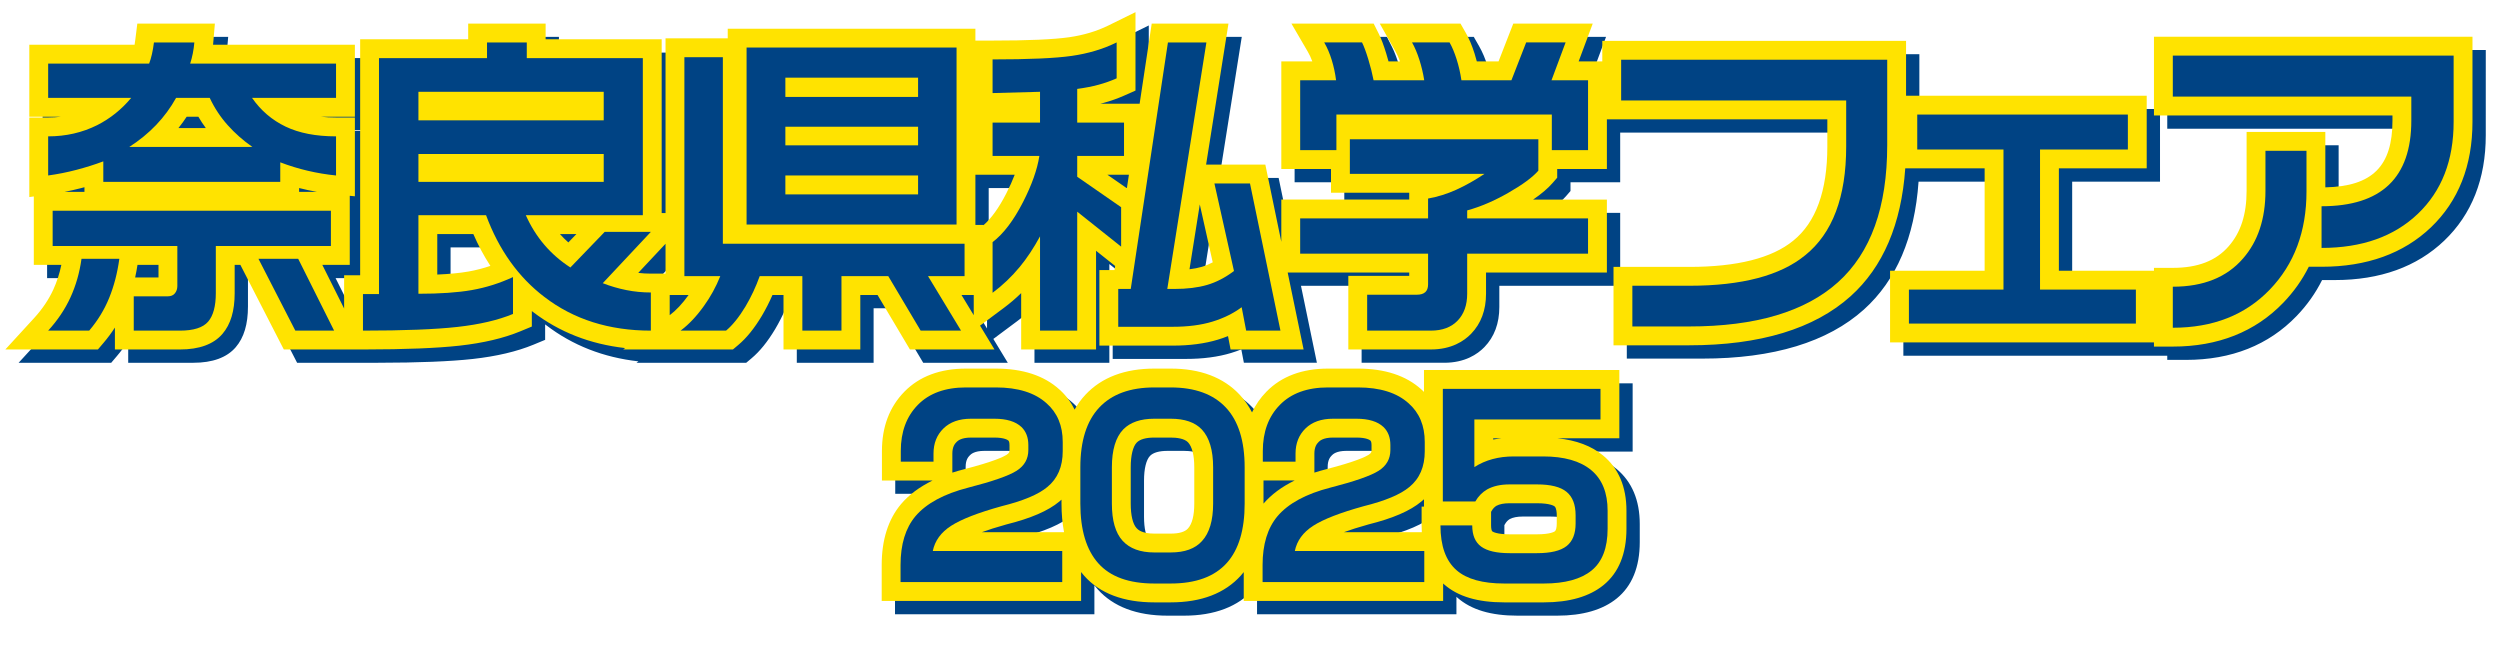 <?xml version="1.0" encoding="UTF-8"?>
<svg id="_レイヤー_1" data-name="レイヤー 1" xmlns="http://www.w3.org/2000/svg" width="940" height="243" viewBox="0 0 940 243">
  <defs>
    <style>
      .cls-1 {
        fill: #ffe300;
      }

      .cls-2 {
        fill: #004384;
      }

      .cls-3 {
        fill: #004384;
      }
    </style>
  </defs>
  <g>
    <path class="cls-2" d="M814.89,18.811v29.601h89.678v1.954c0,17.138-7.57,24.703-25.242,25.081v-20.837h-29.602v22.153c0,8.833-2.187,15.625-6.714,20.801-4.738,5.486-11.618,8.153-21.033,8.153h-7.086v1.084h-35.753v-38.5h33.026v-27.312h-90.485v-20.611h-114.217v7.714h-8.894l5.304-14.223h-29.876l-5.544,14.223h-8.167c-.257-1-.539-1.986-.847-2.956-.967-3.042-2.031-5.561-3.254-7.699l-2.041-3.569h-30.351l5.966,10.57c.587,1.04,1.14,2.265,1.65,3.653h-4.326c-.256-.946-.532-1.904-.826-2.872-.97-3.185-1.883-5.617-2.793-7.436l-1.959-3.916h-30.933l6.209,10.655c.611,1.049,1.165,2.246,1.652,3.568h-11.656v40.449h18.683v8.92h29.411v2.581h-48.094v15.877l-6.005-29.015h-22.277l8.414-53.035h-28.861l-4.546,30.134h-14.741c.387-.096.768-.195,1.142-.297,2.706-.733,5.342-1.667,7.835-2.774l4.208-1.871V9.569l-10.216,5.028c-4.367,2.15-9.329,3.632-14.749,4.406-5.818.832-15.497,1.254-28.769,1.254h-6.461v-4.459h-93.123v3.616h-23.384v65.691h-1.453V19.775h-43.633v-5.906h-29.119v5.906h-40.62v88.713h-6.027v12.509l-8.208-16.416h10.325v-25.966l1.929.193v-29.623h-7.086c-2.009,0-3.911-.097-5.703-.291h12.79v-27.07h-53.325c.008-.088.016-.176.023-.263l.66-7.692h-29.162l-.778,6.206c-.077.611-.161,1.194-.252,1.75H16.023v27.07h11.839c-1.537.194-3.119.291-4.753.291h-7.086v29.911l1.688-.23v25.715h10.357c-.684,3.301-1.696,6.418-3.021,9.301-1.73,3.767-4.14,7.348-7.162,10.646l-10.882,11.875h34.811l2.123-2.495c1.562-1.837,2.987-3.756,4.27-5.749v8.244h24.443c7.279,0,12.658-1.967,15.989-5.851,3.094-3.611,4.597-8.628,4.597-15.338v-10.632h2.142l16.336,31.821h30.379l-.001-.001c15.229-.013,27.23-.492,35.665-1.428,8.939-.994,16.625-2.804,22.841-5.378l4.375-1.812v-5.818c.138.107.276.213.415.319,9.87,7.565,21.498,12.115,34.66,13.587l-.72.531h41.252l1.976-1.66c3.128-2.627,6.03-6.206,8.897-10.983,1.476-2.499,2.816-5.125,4.006-7.849h4.141v20.491h28.878v-20.491h6.479l12.174,20.491h31.799l-5.431-8.964,8.945-6.662c2.281-1.699,4.46-3.557,6.52-5.559v21.185h28.155v-37.111l7.179,5.712-.234,1.556h-5.689v28.396h27.577c6.375,0,12.077-.752,16.954-2.236,1.314-.401,2.592-.849,3.829-1.342l.963,5.025h27.458l-5.987-28.929h45.702v1.256h-22.902v27.673h31.073c7.759,0,12.492-3.205,15.099-5.896,3.722-3.848,5.609-8.912,5.609-15.052v-7.98h45.441v-27.432h-27.731c3.134-2.143,5.548-4.2,7.307-6.219l1.742-2v-3.281h18.683v-18.683h82.888v10.271c0,16.625-4.302,28.515-12.833,35.379-7.978,6.534-21.107,9.847-39.022,9.847h-28.542v29.481h28.421c26.675,0,47.106-6.208,60.727-18.45,12.204-10.973,19.093-27.127,20.55-48.085h29.845v38.5h-35.558v26.95h99.225v1.567h7.086c17.036,0,31.021-5.557,41.567-16.517,3.909-4.062,7.099-8.568,9.562-13.497h4.799c17,0,30.833-4.979,41.116-14.799,10.372-9.908,15.631-23.251,15.631-39.658V18.811h-119.761ZM515.233,40.989l-.256-2.04.395,2.04h-.139ZM36.755,77.149h-7.529c2.101-.405,4.201-.881,6.281-1.425.417-.109.833-.22,1.249-.333v1.758ZM64.599,109.332h-8.787c.344-1.553.641-3.138.889-4.751h7.898v4.751ZM67.189,34.721h-.751l1.256-3.27c.405-1.054.764-2.187,1.08-3.41h.568l-2.152,6.68ZM79.063,115.213c0,4.502-.99,5.886-1.171,6.099-.009.009-.972.818-4.568.909,1.161-.633,2.181-1.492,3.019-2.555,1.59-2.012,2.43-4.469,2.43-7.105v-21.239h.292v23.891ZM72.084,53.163c1.104-1.376,2.141-2.799,3.108-4.269h4.393c.864,1.475,1.801,2.899,2.808,4.269h-10.309ZM117.463,77.149v-1.447c2.229.569,4.481,1.051,6.752,1.447h-6.752ZM155.243,122.082c-.217.005-.434.01-.653.015V33.948h.653v88.134ZM181.173,107.088c-3.254.572-7.19.953-11.757,1.142v-15.22h13.559c1.856,4.272,3.995,8.261,6.41,11.958-2.714.928-5.46,1.638-8.211,2.12ZM195.984,32.431h-.773v-4.39h.773v4.39ZM255.243,96.658v11.227h-5.526c-1.592,0-3.178-.093-4.741-.277l10.267-10.951ZM239.085,33.948h.532v44.889h-.532v-44.889ZM221.728,93.01l-3.026,3.14c-1.123-.986-2.175-2.032-3.16-3.14h6.186ZM206.506,104.083c2.713,2.79,5.754,5.274,9.115,7.442l3.898,2.515-.222.237,9.768,3.803c3.253,1.267,6.631,2.255,10.042,2.938,1.163.232,2.339.426,3.524.582v.306c-11.065-1.046-20.48-4.631-28.635-10.882-2.7-2.058-5.198-4.374-7.489-6.94ZM263.918,115.913c-2.328,3.256-4.721,5.81-7.114,7.601v-7.603h7.115c0,.001-.001.001-.001.002ZM269.708,101.738h-.292V33.586h.292v68.152ZM293.212,82.333h-.412V29.97h.412v52.362ZM314.305,122.229h-.532v-18.492h.532v18.492ZM357.577,82.333h-.291V29.97h.291v52.362ZM366.516,115.911h4.609v7.608l-4.609-7.608ZM383.354,77.753c-2.767,5.407-5.653,9.408-8.59,11.95v-.138h-3.014v-18.854h14.776c-.851,2.228-1.91,4.579-3.172,7.042ZM402.946,93.83l-10.915-2.783c1.352-2.065,2.661-4.34,3.938-6.833,3.624-7.071,5.925-13.629,6.842-19.494l.135-.863v29.974ZM450.242,28.042h.067l-1.355,8.542,1.289-8.542ZM428.707,75.784l-7.316-5.073h8.081l-.765,5.073ZM445.952,120.783h-13.404l14.007-.05c1.296,0,2.559-.035,3.785-.104-1.398.102-2.862.154-4.388.154ZM456.869,105.335c-1.377.401-2.92.704-4.616.909l3.868-24.378,4.864,21.771c-1.372.733-2.747,1.3-4.116,1.698ZM549.575,115.454c0,3.52-1.222,4.783-1.621,5.195-.657.679-1.881,1.581-4.914,1.581h-1.009c4.321-1.468,7.012-5.233,7.012-10.271v-26.731c.178-.054.355-.109.532-.165v30.392ZM707.505,59.646c0,21.019-5.435,36.562-16.153,46.198-10.938,9.833-28.181,14.818-51.251,14.818h-14.249v-1.135h14.369c21.575,0,37.277-4.27,47.955-13.016,11.992-9.649,18.073-25.254,18.073-46.383v-24.443h-84.615v-1.135h85.871v25.096ZM865.153,77.004c0,13.245-3.867,23.703-11.822,31.97-6.412,6.663-14.396,10.541-24.268,11.754v-1.269c10.263-1.298,18.537-5.526,24.644-12.597,6.762-7.729,10.19-17.855,10.19-30.099v-7.98h1.256v8.222ZM920.478,50.848c0,12.559-3.679,22.179-11.248,29.408-6.253,5.972-14.227,9.439-24.24,10.513v-1.499c21.836-2.348,33.75-15.954,33.75-38.904v-16.127h-89.678v-1.255h91.415v17.864Z"/>
    <path class="cls-2" d="M607.783,176.282c-4.347-3.594-10.093-5.767-17.131-6.485h23.222v-25.673h-73.456v8.22c-.328-.324-.667-.641-1.016-.949-5.723-5.18-13.741-7.806-23.833-7.806h-11.232c-9.727,0-17.519,2.92-23.158,8.68-2.261,2.308-4.064,4.91-5.42,7.785-1.282-2.5-2.846-4.737-4.693-6.701-6.096-6.479-14.806-9.764-25.888-9.764h-6.151c-11.091,0-19.806,3.305-25.902,9.824-1.565,1.673-2.922,3.543-4.08,5.596-1.394-2.896-3.324-5.459-5.766-7.614-5.723-5.179-13.742-7.805-23.833-7.805h-11.233c-9.725,0-17.517,2.92-23.16,8.68-5.602,5.719-8.442,13.221-8.442,22.298v11.098h19.051c-4.909,2.394-8.877,5.353-11.864,8.86-4.828,5.748-7.276,13.46-7.276,22.922v13.505h74.972v-10.868c.39.501.791.992,1.212,1.463,5.898,6.596,14.754,9.94,26.322,9.94h6.151c11.506,0,20.39-3.402,26.415-10.123.363-.407.714-.827,1.055-1.257v10.845h74.972v-6.571c.131.119.255.244.389.36,5.188,4.539,12.575,6.746,22.586,6.746h14.889c9.598,0,17.147-2.185,22.438-6.495,5.726-4.664,8.628-11.792,8.628-21.185v-6.775c0-8.954-2.948-15.935-8.766-20.75ZM363.084,182.705v-7.158c0-2.489.86-3.648,1.607-4.377.416-.406,1.681-1.641,5.392-1.641h8.826c3.752,0,5.0.905,5.239,1.13.104.101.423.408.423,1.679v1.872c0,.704-.053,1.135-1.131,1.822-1.041.662-4.694,2.519-16.098,5.444-1.471.377-2.89.787-4.257,1.229ZM374.175,205.101c2.418-.885,5.439-1.861,9.21-2.908,9.209-2.293,15.727-5.111,19.92-8.614.281-.23.552-.47.819-.711v1.49c0,3.863.323,7.443.952,10.743h-30.901ZM454.048,194.358c0,4.429-.801,7.64-2.382,9.357-1.142,1.275-3.325,1.921-6.489,1.921h-6.151c-4.799,0-6.232-1.576-6.703-2.093-1.398-1.539-2.169-4.801-2.169-9.185v-13.64c0-4.485.819-7.808,2.26-9.31,1.219-1.247,3.443-1.879,6.611-1.879h6.151c2.197,0,5.117.316,6.518,1.782,1.54,1.636,2.354,4.888,2.354,9.407v13.64ZM480.078,194.352v-8.687h11.708c-4.826,2.353-8.738,5.256-11.708,8.687ZM499.209,182.705v-7.158c0-2.489.86-3.648,1.607-4.378.416-.406,1.68-1.64,5.392-1.64h8.826c3.751,0,5.0.905,5.238,1.13.105.101.424.409.424,1.679v1.872c0,.704-.053,1.135-1.133,1.822-1.041.662-4.691,2.518-16.097,5.444-1.471.377-2.89.787-4.258,1.229ZM519.511,202.193c9.208-2.292,15.726-5.111,19.918-8.614.339-.278.668-.564.988-.857v2.751h-.892v7.086c0,.868.03,1.711.075,2.542h-29.3c2.418-.885,5.438-1.861,9.21-2.908ZM566.447,169.796h3.034c-1.031.121-2.042.282-3.034.483v-.483ZM590.34,201.846c0,1.478-.259,2.565-.692,2.907-.149.118-1.606,1.15-6.752,1.15h-10.252c-4.774,0-6.288-.921-6.544-1.106-.226-.164-.455-.985-.455-2.238v-5.096l.215-.373c.496-.862,1.073-1.473,1.811-1.916,1.181-.631,2.824-.952,4.885-.952h10.341c5.055,0,6.476,1.058,6.62,1.176.745.618.825,2.532.825,3.327v3.12Z"/>
  </g>
  <g>
    <path class="cls-1" d="M809.89,13.811v29.601h89.678v1.954c0,17.138-7.57,24.703-25.242,25.081v-20.837h-29.602v22.153c0,8.833-2.187,15.625-6.714,20.801-4.738,5.486-11.618,8.153-21.033,8.153h-7.086v1.084h-35.753v-38.5h33.026v-27.312h-90.485V15.377h-114.217v7.714h-8.894l5.304-14.223h-29.876l-5.544,14.223h-8.167c-.257-1-.539-1.986-.847-2.956-.967-3.042-2.031-5.561-3.254-7.699l-2.041-3.569h-30.351l5.966,10.57c.587,1.04,1.14,2.265,1.65,3.653h-4.326c-.256-.946-.532-1.904-.826-2.872-.97-3.185-1.883-5.617-2.793-7.436l-1.959-3.916h-30.933l6.209,10.655c.611,1.049,1.165,2.246,1.652,3.568h-11.656v40.449h18.683v8.92h29.411v2.581h-48.094v15.877l-6.005-29.015h-22.277l8.414-53.035h-28.861l-4.546,30.134h-14.741c.387-.096.768-.195,1.142-.297,2.706-.733,5.342-1.667,7.835-2.774l4.208-1.871V4.569l-10.216,5.028c-4.367,2.15-9.329,3.632-14.749,4.406-5.818.832-15.497,1.254-28.769,1.254h-6.461v-4.459h-93.123v3.616h-23.384v65.691h-1.453V14.775h-43.633v-5.906h-29.119v5.906h-40.62v88.713h-6.027v12.509l-8.208-16.416h10.325v-25.966l1.929.193v-29.623h-7.086c-2.009,0-3.911-.097-5.703-.291h12.79v-27.07h-53.325c.008-.088.016-.176.023-.263l.66-7.692h-29.162l-.778,6.206c-.077.611-.161,1.194-.252,1.75H11.023v27.07h11.839c-1.537.194-3.119.291-4.753.291h-7.086v29.911l1.688-.23v25.715h10.357c-.684,3.301-1.696,6.418-3.021,9.301-1.73,3.767-4.14,7.348-7.162,10.646l-10.882,11.875h34.811l2.123-2.495c1.562-1.837,2.987-3.756,4.27-5.749v8.244h24.443c7.279,0,12.658-1.967,15.989-5.851,3.094-3.611,4.597-8.628,4.597-15.338v-10.632h2.142l16.336,31.821h30.379l-.001-.001c15.229-.013,27.23-.492,35.665-1.428,8.939-.994,16.625-2.804,22.841-5.378l4.375-1.812v-5.818c.138.107.276.213.415.319,9.87,7.565,21.498,12.115,34.66,13.587l-.72.531h41.252l1.976-1.66c3.128-2.627,6.03-6.206,8.897-10.983,1.476-2.499,2.816-5.125,4.006-7.849h4.141v20.491h28.878v-20.491h6.479l12.174,20.491h31.799l-5.431-8.964,8.945-6.662c2.281-1.699,4.46-3.557,6.52-5.559v21.185h28.155v-37.111l7.179,5.712-.234,1.556h-5.689v28.396h27.577c6.375,0,12.077-.752,16.954-2.236,1.314-.401,2.592-.849,3.829-1.342l.963,5.025h27.458l-5.987-28.929h45.702v1.256h-22.902v27.673h31.073c7.759,0,12.492-3.205,15.099-5.896,3.722-3.848,5.609-8.912,5.609-15.052v-7.98h45.441v-27.432h-27.731c3.134-2.143,5.548-4.2,7.307-6.219l1.742-2v-3.281h18.683v-18.683h82.888v10.271c0,16.625-4.302,28.515-12.833,35.379-7.978,6.534-21.107,9.847-39.022,9.847h-28.542v29.481h28.421c26.675,0,47.106-6.208,60.727-18.45,12.204-10.973,19.093-27.127,20.55-48.085h29.845v38.5h-35.558v26.95h99.225v1.567h7.086c17.036,0,31.021-5.557,41.567-16.517,3.909-4.062,7.099-8.568,9.562-13.497h4.799c17,0,30.833-4.979,41.116-14.799,10.372-9.908,15.631-23.251,15.631-39.658V13.811h-119.761ZM510.233,35.989l-.256-2.04.395,2.04h-.139ZM31.755,72.149h-7.529c2.101-.405,4.201-.881,6.281-1.425.417-.109.833-.22,1.249-.333v1.758ZM59.599,104.332h-8.787c.344-1.553.641-3.138.889-4.751h7.898v4.751ZM62.189,29.721h-.751l1.256-3.27c.405-1.054.764-2.187,1.08-3.41h.568l-2.152,6.68ZM74.063,110.213c0,4.502-.99,5.886-1.171,6.099-.009.009-.972.818-4.568.909,1.161-.633,2.181-1.492,3.019-2.555,1.59-2.012,2.43-4.469,2.43-7.105v-21.239h.292v23.891ZM67.084,48.163c1.104-1.376,2.141-2.799,3.108-4.269h4.393c.864,1.475,1.801,2.899,2.808,4.269h-10.309ZM112.463,72.149v-1.447c2.229.569,4.481,1.051,6.752,1.447h-6.752ZM150.243,117.082c-.217.005-.434.01-.653.015V28.948h.653v88.134ZM176.173,102.088c-3.254.572-7.19.953-11.757,1.142v-15.22h13.559c1.856,4.272,3.995,8.261,6.41,11.958-2.714.928-5.46,1.638-8.211,2.12ZM190.984,27.431h-.773v-4.39h.773v4.39ZM250.243,91.658v11.227h-5.526c-1.592,0-3.178-.093-4.741-.277l10.267-10.951ZM234.085,28.948h.532v44.889h-.532V28.948ZM216.728,88.01l-3.026,3.14c-1.123-.986-2.175-2.032-3.16-3.14h6.186ZM201.506,99.083c2.713,2.79,5.754,5.274,9.115,7.442l3.898,2.515-.222.237,9.768,3.803c3.253,1.267,6.631,2.255,10.042,2.938,1.163.232,2.339.426,3.524.582v.306c-11.065-1.046-20.48-4.631-28.635-10.882-2.7-2.058-5.198-4.374-7.489-6.94ZM258.918,110.913c-2.328,3.256-4.721,5.81-7.114,7.601v-7.603h7.115c0,.001-.001.001-.001.002ZM264.708,96.738h-.292V28.586h.292v68.152ZM288.212,77.333h-.412V24.97h.412v52.362ZM309.305,117.229h-.532v-18.492h.532v18.492ZM352.577,77.333h-.291V24.97h.291v52.362ZM361.516,110.911h4.609v7.608l-4.609-7.608ZM378.354,72.753c-2.767,5.407-5.653,9.408-8.59,11.95v-.138h-3.014v-18.854h14.776c-.851,2.228-1.91,4.579-3.172,7.042ZM397.946,88.83l-10.915-2.783c1.352-2.065,2.661-4.34,3.938-6.833,3.624-7.071,5.925-13.629,6.842-19.494l.135-.863v29.974ZM445.242,23.042h.067l-1.355,8.542,1.289-8.542ZM423.707,70.784l-7.316-5.073h8.081l-.765,5.073ZM440.952,115.783h-13.404l14.007-.05c1.296,0,2.559-.035,3.785-.104-1.398.102-2.862.154-4.388.154ZM451.869,100.335c-1.377.401-2.92.704-4.616.909l3.868-24.378,4.864,21.771c-1.372.733-2.747,1.3-4.116,1.698ZM544.575,110.454c0,3.52-1.222,4.783-1.621,5.195-.657.679-1.881,1.581-4.914,1.581h-1.009c4.321-1.468,7.012-5.233,7.012-10.271v-26.731c.178-.054.355-.109.532-.165v30.392ZM702.505,54.646c0,21.019-5.435,36.562-16.153,46.198-10.938,9.833-28.181,14.818-51.251,14.818h-14.249v-1.135h14.369c21.575,0,37.277-4.27,47.955-13.016,11.992-9.649,18.073-25.254,18.073-46.383v-24.443h-84.615v-1.135h85.871v25.096ZM860.153,72.004c0,13.245-3.867,23.703-11.822,31.97-6.412,6.663-14.396,10.541-24.268,11.754v-1.269c10.263-1.298,18.537-5.526,24.644-12.597,6.762-7.729,10.19-17.855,10.19-30.099v-7.98h1.256v8.222ZM915.478,45.848c0,12.559-3.679,22.179-11.248,29.408-6.253,5.972-14.227,9.439-24.24,10.513v-1.499c21.836-2.348,33.75-15.954,33.75-38.904v-16.127h-89.678v-1.255h91.415v17.864Z"/>
    <path class="cls-1" d="M602.783,171.282c-4.347-3.594-10.093-5.767-17.131-6.485h23.222v-25.673h-73.456v8.22c-.328-.324-.667-.641-1.016-.949-5.723-5.18-13.741-7.806-23.833-7.806h-11.232c-9.727,0-17.519,2.92-23.158,8.68-2.261,2.308-4.064,4.91-5.42,7.785-1.282-2.5-2.846-4.737-4.693-6.701-6.096-6.479-14.806-9.764-25.888-9.764h-6.151c-11.091,0-19.806,3.305-25.902,9.824-1.565,1.673-2.922,3.543-4.08,5.596-1.394-2.896-3.324-5.459-5.766-7.614-5.723-5.179-13.742-7.805-23.833-7.805h-11.233c-9.725,0-17.517,2.92-23.16,8.68-5.602,5.719-8.442,13.221-8.442,22.298v11.098h19.051c-4.909,2.394-8.877,5.353-11.864,8.86-4.828,5.748-7.276,13.46-7.276,22.922v13.505h74.972v-10.868c.39.501.791.992,1.212,1.463,5.898,6.596,14.754,9.94,26.322,9.94h6.151c11.506,0,20.39-3.402,26.415-10.123.363-.407.714-.827,1.055-1.257v10.845h74.972v-6.571c.131.119.255.244.389.36,5.188,4.539,12.575,6.746,22.586,6.746h14.889c9.598,0,17.147-2.185,22.438-6.495,5.726-4.664,8.628-11.792,8.628-21.185v-6.775c0-8.954-2.948-15.935-8.766-20.75ZM358.084,177.705v-7.158c0-2.489.86-3.648,1.607-4.377.416-.406,1.681-1.641,5.392-1.641h8.826c3.752,0,5.0.905,5.239,1.13.104.101.423.408.423,1.679v1.872c0,.704-.053,1.135-1.131,1.822-1.041.662-4.694,2.519-16.098,5.444-1.471.377-2.89.787-4.257,1.229ZM369.175,200.101c2.418-.885,5.439-1.861,9.21-2.908,9.209-2.293,15.727-5.111,19.92-8.614.281-.23.552-.47.819-.711v1.49c0,3.863.323,7.443.952,10.743h-30.901ZM449.048,189.358c0,4.429-.801,7.64-2.382,9.357-1.142,1.275-3.325,1.921-6.489,1.921h-6.151c-4.799,0-6.232-1.576-6.703-2.093-1.398-1.539-2.169-4.801-2.169-9.185v-13.64c0-4.485.819-7.808,2.26-9.31,1.219-1.247,3.443-1.879,6.611-1.879h6.151c2.197,0,5.117.316,6.518,1.782,1.54,1.636,2.354,4.888,2.354,9.407v13.64ZM475.078,189.352v-8.687h11.708c-4.826,2.353-8.738,5.256-11.708,8.687ZM494.209,177.705v-7.158c0-2.489.86-3.648,1.607-4.378.416-.406,1.68-1.64,5.392-1.64h8.826c3.751,0,5.0.905,5.238,1.13.105.101.424.409.424,1.679v1.872c0,.704-.053,1.135-1.133,1.822-1.041.662-4.691,2.518-16.097,5.444-1.471.377-2.89.787-4.258,1.229ZM514.511,197.193c9.208-2.292,15.726-5.111,19.918-8.614.339-.278.668-.564.988-.857v2.751h-.892v7.086c0,.868.03,1.711.075,2.542h-29.3c2.418-.885,5.438-1.861,9.21-2.908ZM561.447,164.796h3.034c-1.031.121-2.042.282-3.034.483v-.483ZM585.34,196.846c0,1.478-.259,2.565-.692,2.907-.149.118-1.606,1.15-6.752,1.15h-10.252c-4.774,0-6.288-.921-6.544-1.106-.226-.164-.455-.985-.455-2.238v-5.096l.215-.373c.496-.862,1.073-1.473,1.811-1.916,1.181-.631,2.824-.952,4.885-.952h10.341c5.055,0,6.476,1.058,6.62,1.176.745.618.825,2.532.825,3.327v3.12Z"/>
  </g>
  <g>
    <path class="cls-3" d="M73.074,15.955c-.241,2.813-.765,5.465-1.567,7.955h54.843v12.897h-31.58c3.294,4.742,7.492,8.337,12.596,10.788,5.102,2.452,11.43,3.676,18.984,3.676v14.706c-7.232-.723-14.223-2.369-20.973-4.942v7.353H38.842v-7.714c-3.215,1.206-6.59,2.271-10.125,3.194-3.537.925-7.072,1.627-10.607,2.109v-14.706c6.669,0,12.816-1.405,18.442-4.218,4.9-2.49,9.161-5.906,12.776-10.246h-31.218v-12.897h37.968c.802-2.088,1.405-4.74,1.808-7.955h15.188ZM44.869,97.316c-.723,5.304-1.989,10.185-3.797,14.645s-4.32,8.577-7.534,12.355h-15.428c3.535-3.857,6.328-8.016,8.377-12.476,2.049-4.459,3.436-9.3,4.159-14.524h14.223ZM124.421,79.236v13.259h-43.272v17.719c0,4.9-.964,8.477-2.893,10.728-1.929,2.249-5.466,3.375-10.607,3.375h-17.357v-12.897h12.777c1.205,0,2.109-.38,2.712-1.145.603-.763.904-1.667.904-2.712v-15.067H19.797v-13.259h104.624ZM48.605,55.25h46.286c-3.456-2.411-6.55-5.142-9.281-8.196-2.733-3.053-4.983-6.468-6.75-10.246h-12.656c-4.098,7.394-9.965,13.542-17.598,18.442ZM112.127,97.316l13.5,27h-14.585l-13.861-27h14.946Z"/>
    <path class="cls-3" d="M198.07,15.955v5.906h43.633v59.062h-43.995c3.695,8.277,9.281,14.826,16.754,19.647l12.897-13.379h17.357l-18.081,19.286c2.893,1.126,5.846,1.989,8.859,2.592,3.014.603,6.087.904,9.221.904v14.344c-15.669,0-29.009-4.219-40.018-12.656-9.805-7.473-17.116-17.719-21.938-30.736h-25.433v29.531c8.115,0,14.805-.461,20.069-1.386,5.262-.923,10.426-2.55,15.489-4.882v13.861c-5.625,2.33-12.596,3.957-20.913,4.882-8.317.923-20.15,1.386-35.498,1.386v-13.741h6.027V21.861h40.62v-5.906h14.946ZM157.33,45.245h69.669v-10.728h-69.669v10.728ZM157.33,68.388h69.669v-10.486h-69.669v10.486Z"/>
    <path class="cls-3" d="M271.794,21.5v70.151h90.883v12.174h-13.741l12.415,20.491h-15.187l-12.174-20.491h-17.598v20.491h-14.705v-20.491h-16.031c-1.446,4.019-3.215,7.795-5.303,11.331-2.411,4.017-4.863,7.07-7.353,9.161h-17.116c3.053-2.251,5.985-5.345,8.799-9.281,2.49-3.454,4.539-7.191,6.147-11.21h-13.5V21.5h14.464ZM359.664,17.884v66.535h-78.95V17.884h78.95ZM295.298,36.446h49.901v-7.232h-49.901v7.232ZM295.298,54.646h49.901v-6.991h-49.901v6.991ZM295.298,73.088h49.901v-7.111h-49.901v7.111Z"/>
    <path class="cls-3" d="M419.858,15.955v13.5c-2.17.964-4.441,1.769-6.811,2.411-2.371.644-5.043,1.166-8.015,1.567v12.656h17.598v12.536h-17.598v7.834l16.513,11.451v14.826l-16.513-13.139v44.719h-13.982v-35.438c-2.411,4.42-4.942,8.238-7.593,11.451-3.055,3.697-6.47,6.951-10.246,9.763v-19.044c4.098-3.134,7.914-8.155,11.451-15.067,3.294-6.428,5.343-12.214,6.147-17.357h-17.598v-12.536h17.839v-11.571l-17.839.482v-12.656c13.66,0,23.583-.44,29.772-1.326,6.187-.883,11.812-2.571,16.875-5.062ZM453.608,15.955l-14.705,92.691h2.652c4.74,0,8.838-.501,12.294-1.507,3.454-1.004,6.829-2.751,10.125-5.243l-7.353-32.906h13.379l11.451,55.326h-12.897l-1.688-8.799c-3.134,2.33-6.81,4.138-11.029,5.424-4.219,1.284-9.181,1.928-14.886,1.928h-20.491v-14.223h4.701l13.982-92.691h14.464Z"/>
    <path class="cls-3" d="M512.125,15.955c.724,1.446,1.507,3.556,2.351,6.328s1.507,5.405,1.989,7.895h19.044c-.402-2.571-1.005-5.123-1.808-7.654-.805-2.531-1.729-4.72-2.772-6.569h14.103c.965,1.688,1.848,3.797,2.652,6.328.802,2.531,1.404,5.164,1.808,7.895h18.804l5.544-14.223h14.826l-5.304,14.223h13.741v26.276h-13.62v-13.379h-81v13.379h-13.62v-26.276h13.5c-.322-2.571-.864-5.102-1.627-7.594-.765-2.49-1.709-4.701-2.833-6.629h14.223ZM578.42,52.356v11.812c-2.17,2.492-5.928,5.264-11.271,8.317-5.345,3.055-10.507,5.264-15.488,6.629v3.013h45.441v13.259h-45.441v15.067c0,4.258-1.206,7.633-3.616,10.125-2.411,2.49-5.746,3.737-10.005,3.737h-23.986v-13.5h18.684c2.812,0,4.219-1.285,4.219-3.857v-11.572h-48.094v-13.259h48.094v-7.473c3.615-.642,7.15-1.748,10.606-3.314,3.454-1.567,6.991-3.556,10.607-5.966h-50.625v-13.018h70.875Z"/>
    <path class="cls-3" d="M709.592,54.646c0,23.224-6.168,40.379-18.502,51.469-12.336,11.089-30.998,16.634-55.988,16.634h-21.335v-15.308h21.455c19.687,0,34.19-3.816,43.513-11.451,10.285-8.275,15.429-21.896,15.429-40.861v-17.357h-84.615v-15.308h100.044v32.183Z"/>
    <path class="cls-3" d="M803.091,121.664h-85.339v-12.777h35.558v-52.673h-32.424v-13.139h79.191v13.139h-33.026v52.673h36.04v12.777Z"/>
    <path class="cls-3" d="M922.564,45.848c0,14.464-4.48,25.975-13.439,34.533-8.961,8.558-21.033,12.837-36.221,12.837v-15.669c22.499,0,33.75-10.728,33.75-32.183v-9.041h-89.678v-15.428h105.588v24.951ZM867.239,72.004c0,15.027-4.602,27.322-13.802,36.883-9.201,9.562-21.354,14.344-36.461,14.344v-15.428c11.49,0,20.289-3.535,26.396-10.607,5.624-6.428,8.438-14.905,8.438-25.433v-15.067h15.429v15.308Z"/>
    <path class="cls-3" d="M399.583,169.656c0,5.825-1.932,10.312-5.794,13.461-3.329,2.794-9.064,5.201-17.206,7.221-8.796,2.438-15.111,4.89-18.944,7.355-3.833,2.467-6.137,5.632-6.909,9.494h48.675v11.679h-60.799v-6.419c0-7.785,1.872-13.907,5.616-18.364,4.101-4.814,10.728-8.394,19.88-10.743,9.152-2.347,15.2-4.458,18.142-6.33s4.413-4.471,4.413-7.8v-1.872c0-2.853-.862-5.111-2.585-6.775-2.199-2.08-5.587-3.12-10.163-3.12h-8.826c-4.399,0-7.845,1.219-10.341,3.655-2.496,2.438-3.744,5.587-3.744,9.45v3.031h-12.302v-4.012c0-7.19,2.14-12.971,6.418-17.339,4.279-4.368,10.311-6.553,18.097-6.553h11.233c8.32,0,14.679,1.992,19.078,5.973,4.041,3.566,6.062,8.411,6.062,14.531v3.477Z"/>
    <path class="cls-3" d="M467.991,189.358c0,9.866-2.229,17.295-6.686,22.287-4.636,5.171-11.679,7.756-21.128,7.756h-6.151c-9.51,0-16.523-2.527-21.04-7.578-4.517-5.051-6.775-12.539-6.775-22.465v-13.64c0-9.925,2.362-17.414,7.087-22.465,4.725-5.051,11.634-7.578,20.727-7.578h6.151c9.093,0,16.002,2.512,20.727,7.533,4.725,5.023,7.087,12.525,7.087,22.51v13.64ZM456.135,189.358v-13.64c0-6.478-1.427-11.233-4.279-14.264-2.556-2.675-6.449-4.012-11.679-4.012h-6.151c-5.171,0-9.064,1.337-11.679,4.012-2.853,2.972-4.279,7.727-4.279,14.264v13.64c0,6.36,1.337,11.01,4.012,13.952,2.675,2.942,6.656,4.413,11.946,4.413h6.151c5.289,0,9.212-1.426,11.768-4.279,2.793-3.031,4.19-7.725,4.19-14.085Z"/>
    <path class="cls-3" d="M535.709,169.656c0,5.825-1.932,10.312-5.795,13.461-3.328,2.794-9.062,5.201-17.205,7.221-8.797,2.438-15.111,4.89-18.943,7.355-3.834,2.467-6.139,5.632-6.91,9.494h48.676v11.679h-60.799v-6.419c0-7.785,1.871-13.907,5.615-18.364,4.102-4.814,10.727-8.394,19.881-10.743,9.15-2.347,15.199-4.458,18.141-6.33,2.943-1.872,4.414-4.471,4.414-7.8v-1.872c0-2.853-.863-5.111-2.586-6.775-2.199-2.08-5.588-3.12-10.162-3.12h-8.826c-4.398,0-7.846,1.219-10.342,3.655-2.496,2.438-3.744,5.587-3.744,9.45v3.031h-12.303v-4.012c0-7.19,2.141-12.971,6.42-17.339,4.277-4.368,10.311-6.553,18.096-6.553h11.232c8.32,0,14.68,1.992,19.078,5.973,4.041,3.566,6.062,8.411,6.062,14.531v3.477Z"/>
    <path class="cls-3" d="M604.462,198.808c0,7.192-2.006,12.422-6.018,15.69-4.012,3.268-10,4.903-17.963,4.903h-14.889c-8.143,0-14.116-1.665-17.919-4.992-4.042-3.506-6.062-9.123-6.062-16.849h11.945c0,3.686,1.129,6.345,3.388,7.979,2.259,1.635,5.824,2.452,10.698,2.452h10.252c5.171,0,8.885-.892,11.144-2.675,2.258-1.783,3.388-4.605,3.388-8.469v-3.12c0-3.981-1.13-6.909-3.388-8.781-2.259-1.872-5.973-2.808-11.144-2.808h-10.341c-3.329,0-6.122.624-8.38,1.872-1.843,1.07-3.329,2.585-4.458,4.547h-12.213v-42.346h59.283v11.5h-47.427v17.919c4.159-2.674,9.093-4.012,14.799-4.012h11.055c7.903,0,13.921,1.709,18.053,5.126,4.13,3.418,6.195,8.514,6.195,15.289v6.775Z"/>
  </g>
</svg>